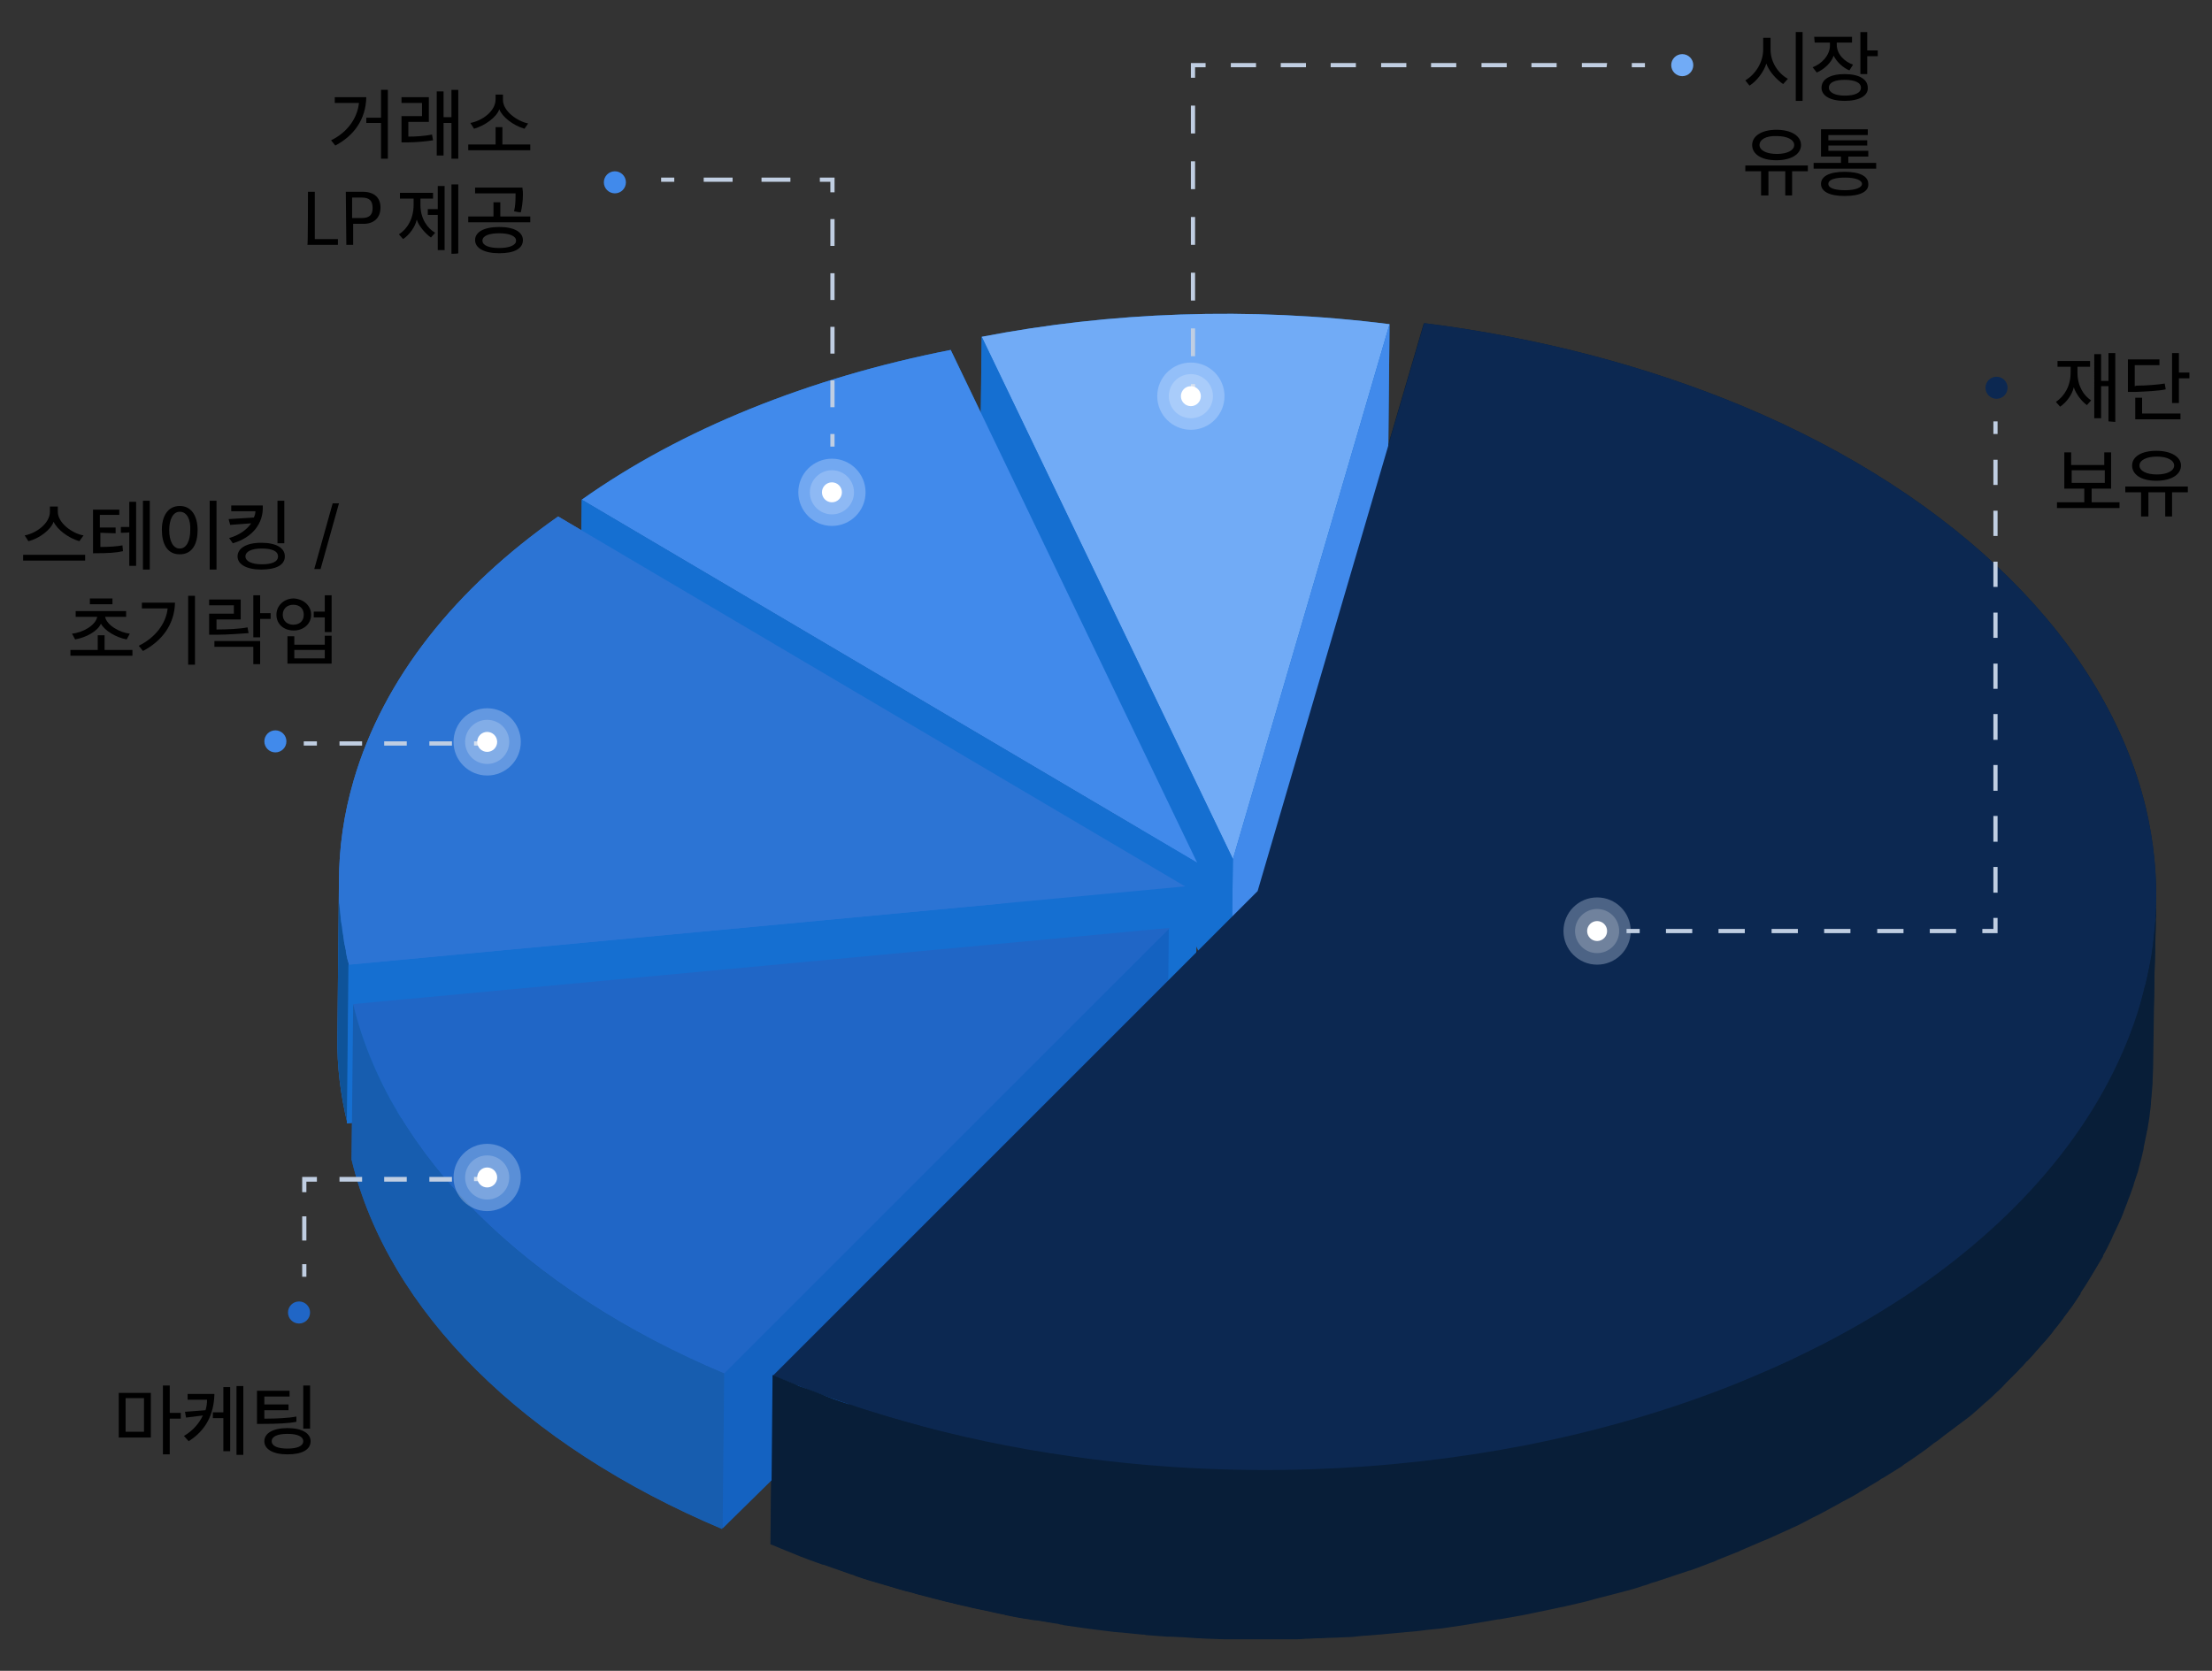 <?xml version="1.0" encoding="utf-8"?>
<!-- Generator: Adobe Illustrator 24.3.0, SVG Export Plug-In . SVG Version: 6.00 Build 0)  -->
<svg version="1.1" id="레이어_1" xmlns="http://www.w3.org/2000/svg" xmlns:xlink="http://www.w3.org/1999/xlink" x="0px"
	 y="0px" viewBox="0 0 420.9 318" style="enable-background:new 0 0 420.9 318;" xml:space="preserve">
<rect x="0" y="0" width="420.9" height="318" fill="#333333" stroke="none"/>
<style type="text/css">
	.st0{fill:#081E38;}
	.st1{fill:#156FD1;}
	.st2{fill:#2C74D4;}
	.st3{fill:#175DAF;}
	.st4{fill:#0E5399;}
	.st5{fill:#71ABF6;}
	.st6{fill:#418AEB;}
	.st7{fill:#1462C1;}
	.st8{fill:#2066C6;}
	.st9{fill:#0C2851;}
	.st10{opacity:0.3;fill:#E3EDFD;enable-background:new    ;}
	.st11{opacity:0.2;fill:#FFFFFF;enable-background:new    ;}
	.st12{fill:#FFFFFF;}
	.st13{fill:#C0CEE2;}
</style>
<g>
	<g>
		<path class="st0" d="M410.3,172.9c0-0.6,0-1.1,0-1.7L410.3,172.9z"/>
		<path class="st0" d="M410.2,173.3c0.3-6.6-0.4-13.2-1.9-19.6c-7.5-31.2-35.6-59.2-76.7-76.4c-18-7.5-38.4-13-60.6-15.8
			l-31.7,108.1l-92.2,92.2c0,0-0.1,0-0.1-0.1l-0.3,32.1c1.4,0.6,2.9,1.2,4.4,1.8c0.4,0.2,0.8,0.3,1.2,0.5c1.3,0.5,2.6,1,3.8,1.4
			c0.2,0.1,0.4,0.1,0.5,0.2c0.1,0,0.1,0,0.1,0c1.7,0.6,3.4,1.2,5.1,1.8c0.4,0.1,0.7,0.2,1.1,0.4c1.7,0.6,3.4,1.1,5.2,1.6
			c0.2,0.1,0.4,0.1,0.6,0.2c1.6,0.5,3.3,1,5,1.4c0.3,0.1,0.6,0.2,1,0.3c1.8,0.5,3.6,0.9,5.4,1.4c0.2,0,0.3,0.1,0.5,0.1
			c0.3,0.1,0.6,0.1,0.8,0.2c1.1,0.3,2.3,0.5,3.4,0.8c0.4,0.1,0.9,0.2,1.4,0.3c1.6,0.3,3.1,0.7,4.7,1c0.1,0,0.2,0,0.3,0.1
			c1.5,0.3,3,0.6,4.5,0.8c0.5,0.1,1,0.2,1.5,0.2c1.2,0.2,2.4,0.4,3.6,0.6c0.3,0,0.6,0.1,0.9,0.1c0.2,0,0.4,0,0.5,0.1
			c1.6,0.2,3.3,0.5,4.9,0.7c1.6,0.2,3.2,0.4,4.8,0.6c0.4,0,0.9,0.1,1.3,0.1c1.3,0.1,2.7,0.3,4,0.4c0.3,0,0.5,0,0.8,0.1
			c1.3,0.1,2.6,0.2,4,0.3c0.2,0,0.4,0,0.6,0c0.8,0,1.5,0.1,2.3,0.1c1,0.1,1.9,0.1,2.9,0.2c0.8,0,1.5,0.1,2.3,0.1
			c0.9,0,1.9,0.1,2.8,0.1c0.8,0,1.6,0,2.3,0c0.9,0,1.9,0,2.8,0c0.8,0,1.6,0,2.3,0c0.5,0,1.1,0,1.6,0c0.4,0,0.8,0,1.1,0
			c0.9,0,1.7,0,2.6,0c0.9,0,1.7,0,2.6-0.1c0.9,0,1.7-0.1,2.6-0.1c0.9,0,1.7-0.1,2.6-0.1c0.9,0,1.7-0.1,2.5-0.1
			c0.9,0,1.7-0.1,2.6-0.2c0.8-0.1,1.7-0.1,2.5-0.2c0.5,0,0.9-0.1,1.4-0.1c0.4,0,0.7-0.1,1-0.1c1.1-0.1,2.2-0.2,3.3-0.3
			c0.7-0.1,1.4-0.1,2.2-0.2c1.1-0.1,2.3-0.3,3.5-0.4c0.6-0.1,1.3-0.1,1.9-0.2c1.4-0.2,2.7-0.4,4.1-0.6c0.4-0.1,0.8-0.1,1.2-0.2
			c1.8-0.3,3.5-0.6,5.3-0.9c0.1,0,0.1,0,0.2,0c1.5-0.3,3-0.5,4.5-0.8c2-0.4,3.9-0.8,5.8-1.2c0.6-0.1,1.2-0.3,1.9-0.4
			c1.3-0.3,2.6-0.6,3.9-0.9c0.7-0.2,1.5-0.4,2.2-0.6c1.2-0.3,2.3-0.6,3.5-0.9c0.8-0.2,1.5-0.4,2.3-0.6c1.1-0.3,2.2-0.6,3.3-1
			c0.4-0.1,0.8-0.2,1.2-0.4c0.5-0.2,1.1-0.3,1.6-0.5c0.4-0.1,0.8-0.3,1.2-0.4c1.5-0.5,3-1,4.5-1.5c0.1,0,0.2-0.1,0.4-0.1
			c1.4-0.5,2.7-1,4-1.5c0.4-0.1,0.8-0.3,1.2-0.5c1.2-0.5,2.4-0.9,3.5-1.4c0.3-0.1,0.6-0.2,0.9-0.4c1.4-0.6,2.8-1.2,4.2-1.8
			c0.3-0.1,0.7-0.3,1-0.4c1.1-0.5,2.2-1,3.3-1.5c0.4-0.2,0.8-0.4,1.1-0.5c1.4-0.6,2.7-1.3,4-2c0.1,0,0.1-0.1,0.2-0.1
			c1.3-0.6,2.5-1.3,3.8-2c0.4-0.2,0.7-0.4,1.1-0.6c1-0.6,2.1-1.1,3.1-1.7c0.3-0.2,0.6-0.3,0.8-0.5c1.2-0.7,2.5-1.5,3.7-2.2
			c0.3-0.2,0.5-0.4,0.8-0.5c1-0.6,1.9-1.2,2.9-1.8c0.3-0.2,0.7-0.4,1-0.6c1.2-0.8,2.4-1.6,3.5-2.4c0.7-0.5,1.4-1,2-1.5
			c0.2-0.2,0.4-0.3,0.7-0.5c0.5-0.3,0.9-0.7,1.4-1c0.3-0.2,0.5-0.4,0.8-0.6c0.4-0.3,0.8-0.6,1.2-0.9c0.3-0.2,0.5-0.4,0.8-0.6
			c0.4-0.3,0.8-0.6,1.2-0.9c0.3-0.2,0.5-0.4,0.8-0.6c0.4-0.3,0.8-0.6,1.2-1c0.2-0.2,0.5-0.4,0.7-0.6c0.4-0.4,0.8-0.7,1.2-1.1
			c0.2-0.2,0.4-0.4,0.6-0.5c0.6-0.5,1.2-1.1,1.7-1.6c0.6-0.5,1.2-1.1,1.7-1.6l0.1-0.1c0.1-0.1,0.2-0.2,0.3-0.3c0.5-0.5,1-1,1.4-1.4
			c0.2-0.2,0.4-0.4,0.6-0.6c0.4-0.5,0.9-0.9,1.3-1.4c0.2-0.2,0.3-0.4,0.5-0.5c0.6-0.6,1.2-1.3,1.7-1.9c0.1-0.1,0.1-0.1,0.2-0.2
			c0.5-0.6,1-1.1,1.5-1.7c0.2-0.2,0.3-0.4,0.5-0.6c0.4-0.5,0.8-0.9,1.1-1.4c0.2-0.2,0.3-0.4,0.5-0.6c0.5-0.6,0.9-1.1,1.3-1.7
			c0.1-0.1,0.1-0.2,0.2-0.3c0.5-0.7,1-1.3,1.5-2c0.1-0.2,0.3-0.4,0.4-0.6c0.4-0.5,0.7-1,1-1.5c0.1-0.1,0.2-0.2,0.2-0.4
			c0-0.1,0.1-0.1,0.1-0.2c0.6-1,1.3-2,1.9-3c0.1-0.1,0.2-0.3,0.3-0.5c0.6-1,1.2-2,1.8-3.1c0.1-0.1,0.2-0.3,0.2-0.5
			c0.6-1,1.1-2.1,1.6-3.1c0.1-0.1,0.1-0.3,0.2-0.5c0.5-1.1,1-2.1,1.5-3.2c0-0.1,0.1-0.1,0.1-0.2c0.1-0.2,0.1-0.3,0.2-0.5
			c0.2-0.4,0.4-0.9,0.5-1.3c0.1-0.3,0.2-0.5,0.3-0.8c0.2-0.4,0.3-0.9,0.5-1.3c0.1-0.3,0.2-0.5,0.3-0.8c0.2-0.5,0.3-0.9,0.5-1.4
			c0.1-0.2,0.1-0.4,0.2-0.7c0.2-0.7,0.5-1.4,0.6-2.1c0.2-0.8,0.4-1.6,0.6-2.4c0.1-0.2,0.1-0.5,0.2-0.8c0.1-0.4,0.2-0.8,0.3-1.3
			c0-0.1,0-0.2,0-0.2c0.2-1,0.4-1.9,0.6-2.9c0-0.1,0-0.3,0.1-0.4c0.1-0.8,0.3-1.7,0.4-2.5c0-0.3,0.1-0.6,0.1-0.9
			c0.1-0.7,0.2-1.4,0.2-2.1c0-0.3,0.1-0.6,0.1-0.9c0.1-0.9,0.1-1.7,0.2-2.6c0-0.1,0-0.2,0-0.3c0,0,0,0,0-0.1c0-0.8,0.1-1.7,0.1-2.5
			l0.8-30.1C410.2,173,410.2,173.2,410.2,173.3z M410.2,174c0,0.1,0,0.2,0,0.3C410.2,174.2,410.2,174.1,410.2,174
			C410.2,174,410.2,174,410.2,174z M410.2,174.5c0,0.5-0.1,1-0.1,1.5C410.1,175.5,410.1,175,410.2,174.5z M152.1,263.8
			c0,0-0.1,0-0.1,0C152,263.8,152,263.8,152.1,263.8z M409.6,180.5c-0.1,0.8-0.2,1.7-0.4,2.5c0,0.1,0,0.3-0.1,0.4
			c0,0.1,0,0.2-0.1,0.3c0.3-1.5,0.5-2.9,0.7-4.4c0,0.1,0,0.2,0,0.2C409.7,179.9,409.6,180.2,409.6,180.5z"/>
	</g>
	<g>
		<path class="st0" d="M409.9,177.2c0.1-1,0.2-2,0.2-2.9l0-3.2c0,0.3,0,0.7,0,1c0.1-6.2-0.5-12.3-1.9-18.3
			c-7.5-31.3-35.6-59.2-76.7-76.4c-17.9-7.5-38.3-13-60.6-15.8l-31.7,108.1l-92.2,92.2c0,0-0.1,0-0.1-0.1l-0.3,32.1
			c1.4,0.6,2.9,1.2,4.4,1.8c0.4,0.2,0.8,0.3,1.2,0.5c1.3,0.5,2.6,1,3.8,1.4c0.2,0.1,0.4,0.1,0.5,0.2c0,0,0.1,0,0.2,0
			c1.7,0.6,3.4,1.2,5.1,1.8c0.4,0.1,0.7,0.2,1.1,0.4c1.7,0.6,3.5,1.1,5.2,1.6c0.2,0.1,0.4,0.1,0.7,0.2c1.6,0.5,3.3,1,5,1.4
			c0.3,0.1,0.6,0.2,1,0.3c1.8,0.5,3.6,0.9,5.4,1.4c0.2,0,0.3,0.1,0.5,0.1c0.3,0.1,0.6,0.1,0.8,0.2c1.1,0.3,2.3,0.5,3.4,0.8
			c0.5,0.1,0.9,0.2,1.4,0.3c1.6,0.3,3.1,0.7,4.7,1c0.1,0,0.2,0,0.3,0.1c1.5,0.3,3,0.6,4.5,0.8c0.5,0.1,1,0.2,1.5,0.2
			c1.2,0.2,2.4,0.4,3.6,0.6c0.3,0,0.6,0.1,0.9,0.2c0.2,0,0.4,0,0.5,0.1c1.6,0.2,3.3,0.5,4.9,0.7c1.6,0.2,3.2,0.4,4.8,0.6
			c0.4,0,0.8,0.1,1.3,0.1c1.3,0.1,2.7,0.3,4,0.4c0.3,0,0.5,0,0.8,0.1c1.3,0.1,2.7,0.2,4,0.3c0.2,0,0.4,0,0.6,0
			c0.8,0,1.5,0.1,2.3,0.1c1,0.1,1.9,0.1,2.9,0.2c0.8,0,1.5,0.1,2.3,0.1c0.9,0,1.9,0.1,2.8,0.1c0.8,0,1.6,0,2.3,0c0.9,0,1.9,0,2.8,0
			c0.8,0,1.5,0,2.3,0c0.5,0,1.1,0,1.6,0c0.4,0,0.8,0,1.2,0c0.9,0,1.7,0,2.6,0s1.7,0,2.6-0.1c0.9,0,1.7-0.1,2.6-0.1s1.7-0.1,2.6-0.1
			c0.9,0,1.7-0.1,2.5-0.1c0.9,0,1.7-0.1,2.6-0.2c0.8-0.1,1.7-0.1,2.5-0.2c0.5,0,0.9-0.1,1.4-0.1c0.3,0,0.7-0.1,1-0.1
			c1.1-0.1,2.2-0.2,3.3-0.3c0.7-0.1,1.4-0.1,2.2-0.2c1.2-0.1,2.3-0.3,3.5-0.4c0.7-0.1,1.3-0.1,1.9-0.2c1.4-0.2,2.7-0.4,4.1-0.6
			c0.4-0.1,0.8-0.1,1.2-0.2c1.8-0.3,3.5-0.6,5.3-0.9c0.1,0,0.1,0,0.2,0c1.5-0.3,3-0.5,4.5-0.8c2-0.4,3.9-0.8,5.8-1.2
			c0.6-0.1,1.2-0.3,1.9-0.4c1.3-0.3,2.6-0.6,3.9-0.9c0.7-0.2,1.5-0.4,2.2-0.6c1.2-0.3,2.3-0.6,3.5-0.9c0.8-0.2,1.5-0.4,2.3-0.6
			c1.1-0.3,2.2-0.6,3.3-1c0.4-0.1,0.8-0.2,1.2-0.4c0.5-0.2,1.1-0.3,1.6-0.5c0.4-0.1,0.8-0.3,1.2-0.4c1.5-0.5,3-1,4.5-1.5
			c0.1,0,0.2-0.1,0.4-0.1c1.4-0.5,2.7-1,4-1.5c0.4-0.1,0.8-0.3,1.2-0.5c1.2-0.5,2.3-0.9,3.5-1.4c0.3-0.1,0.6-0.2,0.9-0.4
			c1.4-0.6,2.8-1.2,4.2-1.8c0.3-0.1,0.7-0.3,1-0.4c1.1-0.5,2.2-1,3.3-1.5c0.4-0.2,0.8-0.3,1.1-0.5c1.4-0.6,2.7-1.3,4-2
			c0.1,0,0.1-0.1,0.2-0.1c1.3-0.6,2.5-1.3,3.8-2c0.4-0.2,0.7-0.4,1.1-0.6c1-0.6,2.1-1.1,3.1-1.7c0.3-0.2,0.6-0.3,0.8-0.5
			c1.2-0.7,2.5-1.5,3.7-2.2c0.3-0.2,0.5-0.4,0.8-0.5c1-0.6,1.9-1.2,2.9-1.8c0.3-0.2,0.7-0.4,1-0.7c1.2-0.8,2.4-1.6,3.5-2.4
			c0.7-0.5,1.4-1,2-1.5c0.2-0.2,0.4-0.3,0.7-0.5c0.5-0.3,0.9-0.7,1.3-1c0.3-0.2,0.5-0.4,0.8-0.6c0.4-0.3,0.8-0.6,1.2-0.9
			c0.3-0.2,0.5-0.4,0.8-0.6c0.4-0.3,0.8-0.6,1.2-0.9c0.3-0.2,0.5-0.4,0.8-0.6c0.4-0.3,0.8-0.6,1.2-1c0.2-0.2,0.5-0.4,0.7-0.6
			c0.4-0.4,0.8-0.7,1.2-1.1c0.2-0.2,0.4-0.3,0.6-0.5c0.6-0.5,1.2-1.1,1.7-1.6c0.6-0.5,1.2-1.1,1.7-1.7l0.1-0.1
			c0.1-0.1,0.2-0.2,0.3-0.3c0.5-0.5,1-1,1.4-1.4c0.2-0.2,0.4-0.4,0.6-0.6c0.4-0.5,0.9-0.9,1.3-1.4c0.2-0.2,0.3-0.4,0.5-0.5
			c0.6-0.6,1.2-1.3,1.7-1.9c0.1-0.1,0.1-0.1,0.2-0.2c0.5-0.6,1-1.2,1.5-1.7c0.2-0.2,0.3-0.4,0.5-0.6c0.4-0.5,0.8-0.9,1.1-1.4
			c0.2-0.2,0.3-0.4,0.5-0.6c0.5-0.6,0.9-1.2,1.3-1.7c0.1-0.1,0.1-0.2,0.2-0.3c0.5-0.7,1-1.3,1.5-2c0.1-0.2,0.3-0.4,0.4-0.6
			c0.3-0.5,0.7-1,1-1.5c0.1-0.1,0.2-0.2,0.2-0.4c0-0.1,0.1-0.1,0.1-0.2c0.7-1,1.3-2,1.9-3c0.1-0.2,0.2-0.3,0.3-0.5
			c0.6-1,1.2-2,1.8-3c0.1-0.2,0.2-0.3,0.2-0.5c0.6-1,1.1-2.1,1.6-3.1c0.1-0.2,0.1-0.3,0.2-0.5c0.5-1,1-2.1,1.5-3.2
			c0-0.1,0.1-0.1,0.1-0.2c0.1-0.2,0.1-0.3,0.2-0.5c0.2-0.4,0.3-0.9,0.5-1.3c0.1-0.3,0.2-0.5,0.3-0.8c0.2-0.4,0.3-0.9,0.5-1.3
			c0.1-0.3,0.2-0.5,0.3-0.8c0.2-0.5,0.3-0.9,0.5-1.4c0.1-0.2,0.1-0.5,0.2-0.7c0.2-0.7,0.5-1.4,0.7-2.1c0.2-0.8,0.4-1.6,0.6-2.3
			c0.1-0.2,0.1-0.5,0.2-0.8c0.1-0.4,0.2-0.8,0.3-1.3c0-0.1,0-0.2,0-0.2c0.2-1,0.4-1.9,0.6-2.9c0-0.1,0-0.3,0.1-0.4
			c0.1-0.8,0.3-1.7,0.4-2.5c0-0.3,0.1-0.6,0.1-0.9c0.1-0.7,0.2-1.4,0.2-2.1c0-0.3,0.1-0.6,0.1-0.9c0.1-0.9,0.1-1.7,0.2-2.6
			c0-0.1,0-0.2,0-0.3c0,0,0,0,0-0.1c0-0.8,0.1-1.7,0.1-2.5l0.4-28.1c0,0.5-0.1,1.1-0.2,1.6C410,176.8,410,177,409.9,177.2z
			 M330.6,263.3c-1.2,0.5-2.3,0.9-3.5,1.4c-0.4,0.2-0.8,0.3-1.2,0.5c-1.3,0.5-2.7,1-4,1.5c-0.1,0-0.2,0.1-0.4,0.1
			c-1.5,0.5-3,1-4.5,1.5c-0.4,0.1-0.8,0.3-1.2,0.4c-0.9,0.3-1.9,0.6-2.8,0.9c-1.1,0.3-2.2,0.7-3.3,1c-0.8,0.2-1.5,0.4-2.3,0.6
			c-1.1,0.3-2.3,0.6-3.5,0.9c-0.7,0.2-1.5,0.4-2.2,0.6c-1.3,0.3-2.6,0.6-3.9,0.9c-0.6,0.1-1.2,0.3-1.9,0.4c-1.9,0.4-3.9,0.8-5.8,1.2
			c-1.5,0.3-3.1,0.6-4.7,0.9c-1.8,0.3-3.5,0.6-5.3,0.9c-0.4,0.1-0.8,0.1-1.2,0.2c-1.4,0.2-2.7,0.4-4.1,0.6c-0.6,0.1-1.3,0.2-1.9,0.2
			c-1.1,0.1-2.3,0.3-3.5,0.4c-0.7,0.1-1.4,0.2-2.2,0.2c-1.1,0.1-2.2,0.2-3.3,0.3c-0.8,0.1-1.6,0.1-2.4,0.2c-0.8,0.1-1.7,0.1-2.5,0.2
			c-0.9,0.1-1.7,0.1-2.6,0.2c-0.8,0-1.7,0.1-2.5,0.1c-0.9,0-1.7,0.1-2.6,0.1c-0.8,0-1.7,0.1-2.6,0.1c-0.9,0-1.7,0-2.6,0.1
			c-0.9,0-1.7,0-2.6,0c-0.9,0-1.8,0-2.7,0c-0.8,0-1.6,0-2.3,0c-0.9,0-1.9,0-2.8,0c-0.8,0-1.5,0-2.3,0c-0.9,0-1.9-0.1-2.8-0.1
			c-0.8,0-1.5-0.1-2.3-0.1c-1,0-1.9-0.1-2.9-0.2c-0.8,0-1.5-0.1-2.3-0.1c-1.5-0.1-3-0.2-4.6-0.4c-0.3,0-0.5,0-0.8-0.1
			c-1.3-0.1-2.7-0.2-4-0.4c-0.4,0-0.8-0.1-1.3-0.1c-1.6-0.2-3.2-0.3-4.8-0.6c-1.7-0.2-3.3-0.4-4.9-0.7c-0.5-0.1-1-0.1-1.5-0.2
			c-1.2-0.2-2.4-0.4-3.6-0.6c-0.5-0.1-1-0.2-1.5-0.2c-1.5-0.3-3-0.5-4.5-0.8c-0.1,0-0.2,0-0.3-0.1c-1.6-0.3-3.2-0.6-4.7-1
			c-0.5-0.1-0.9-0.2-1.4-0.3c-1.2-0.2-2.3-0.5-3.4-0.8c-0.4-0.1-0.9-0.2-1.3-0.3c-1.8-0.4-3.6-0.9-5.4-1.4c-0.3-0.1-0.6-0.2-1-0.3
			c-1.7-0.5-3.3-0.9-5-1.4c-0.2-0.1-0.4-0.1-0.6-0.2c-1.8-0.5-3.5-1.1-5.2-1.6c-0.4-0.1-0.7-0.2-1.1-0.4c-1.7-0.6-3.4-1.1-5.1-1.8
			c-0.1,0-0.2-0.1-0.3-0.1c15.4,5.6,32.5,9.7,50.9,12.1c28.4,3.6,56.6,2.5,82.4-2.6c14.5-2.8,28.2-6.9,40.9-12
			C330.9,263.1,330.7,263.2,330.6,263.3z M331.5,262.9c-0.1,0-0.2,0.1-0.4,0.1c0.9-0.4,1.8-0.8,2.7-1.1
			C333.1,262.2,332.3,262.6,331.5,262.9z M341.1,258.7c-0.4,0.2-0.8,0.3-1.1,0.5c-1.1,0.5-2.2,1-3.3,1.5c-0.2,0.1-0.4,0.1-0.6,0.2
			c2.5-1.1,5-2.3,7.4-3.5C342.7,257.9,341.9,258.3,341.1,258.7z M361.5,247.4c-1,0.6-1.9,1.2-2.9,1.8c-0.3,0.2-0.5,0.4-0.8,0.5
			c-1.2,0.7-2.4,1.5-3.7,2.2c-0.3,0.2-0.6,0.3-0.8,0.5c-1,0.6-2,1.2-3.1,1.7c-0.4,0.2-0.7,0.4-1.1,0.6c-1.1,0.6-2.2,1.2-3.4,1.7
			c5.7-2.9,11.2-6,16.3-9.4C361.8,247.1,361.6,247.3,361.5,247.4z M362.5,246.7c-0.1,0.1-0.3,0.2-0.4,0.3c1.3-0.9,2.6-1.8,3.9-2.7
			C364.9,245.1,363.7,245.9,362.5,246.7z M384.4,228.8c-0.2,0.2-0.4,0.4-0.6,0.6c-0.5,0.5-1,1-1.4,1.4c-0.1,0.1-0.3,0.3-0.4,0.4
			c-0.6,0.5-1.2,1.1-1.7,1.7c-0.6,0.5-1.2,1.1-1.7,1.6c-0.2,0.2-0.4,0.4-0.6,0.5c-0.4,0.4-0.8,0.7-1.2,1.1c-0.2,0.2-0.5,0.4-0.7,0.6
			c-0.4,0.3-0.8,0.6-1.2,1c-0.3,0.2-0.5,0.4-0.8,0.6c-0.4,0.3-0.8,0.6-1.2,0.9c-0.3,0.2-0.5,0.4-0.8,0.6c-0.4,0.3-0.8,0.6-1.2,0.9
			c-0.2,0.2-0.5,0.4-0.8,0.6c5.5-4.2,10.6-8.7,15.2-13.4C385,228.1,384.7,228.5,384.4,228.8z M386.2,226.9c-0.2,0.2-0.3,0.4-0.5,0.5
			c0.4-0.4,0.8-0.9,1.2-1.3C386.7,226.4,386.5,226.6,386.2,226.9z M396.6,213.8c-0.1,0.2-0.2,0.4-0.4,0.6c-0.3,0.5-0.7,1-1,1.5
			c-0.1,0.2-0.3,0.4-0.4,0.6c-0.5,0.7-1,1.3-1.5,2c-0.1,0.1-0.1,0.2-0.2,0.3c-0.4,0.6-0.9,1.2-1.3,1.7c-0.2,0.2-0.3,0.4-0.5,0.6
			c-0.4,0.5-0.8,0.9-1.2,1.4c-0.2,0.2-0.3,0.4-0.5,0.6c-0.5,0.6-1,1.2-1.5,1.7c-0.1,0.1-0.1,0.1-0.2,0.2c3.4-3.8,6.4-7.7,9.1-11.8
			C396.9,213.4,396.7,213.6,396.6,213.8z M400.8,206.8c-0.1,0.1-0.2,0.3-0.3,0.5c-0.4,0.7-0.8,1.4-1.2,2.1c0.6-1.1,1.2-2.1,1.8-3.2
			C401,206.4,400.9,206.6,400.8,206.8z M404.3,199.4c-0.1,0.2-0.2,0.5-0.3,0.7c-0.2,0.5-0.5,1-0.7,1.5c0.4-0.9,0.8-1.8,1.2-2.8
			C404.4,199,404.4,199.2,404.3,199.4z M406.4,193.9c-0.1,0.3-0.2,0.6-0.3,0.9C406.2,194.5,406.3,194.2,406.4,193.9
			C406.4,193.9,406.4,193.9,406.4,193.9z M409.2,183.1c0,0.1,0,0.2-0.1,0.3c0-0.2,0.1-0.3,0.1-0.5C409.2,183,409.2,183,409.2,183.1z
			 M409.8,179.5c0,0,0,0.1,0,0.1c0-0.1,0-0.2,0-0.3C409.8,179.4,409.8,179.5,409.8,179.5z"/>
		<path class="st0" d="M410.2,173.2c0-0.4,0-0.8,0-1.2C410.2,172.4,410.2,172.8,410.2,173.2z"/>
		<path class="st0" d="M410.2,175c0-0.3,0-0.7,0-1c0-0.1,0-0.2,0-0.3c0-0.2,0-0.3,0-0.5c0,0.4,0,0.7-0.1,1.1L410.2,175z"/>
	</g>
	<g>
		<path class="st1" d="M180.9,66.6c-27,5.3-51.3,15.1-70.2,28.5l117.1,69.1L180.9,66.6z"/>
		<polygon class="st1" points="110.3,124.8 227.5,193.9 227.8,164.2 110.7,95.1 		"/>
	</g>
	<path class="st2" d="M225.5,168.7L225.5,168.7L225.5,168.7L106.2,98.3C86.8,111.9,73,129,67.3,148.5c-1.9,6.5-2.8,12.9-2.8,19.3
		c0,0.3,0,0.7,0,1c0,0.4,0,0.8,0,1.1c0-0.4,0-0.8,0-1.1s0-0.7,0-1c0-0.2,0-0.5,0-0.7l-0.3,30.3c-0.1,5.5,0.6,11,1.9,16.4l0.3-30.3
		l0,0l0,0L66,213.8L225.2,199L225.5,168.7L225.5,168.7L225.5,168.7z"/>
	<path class="st3" d="M222.6,176.5L67.2,191.1l-0.3,29.6c6.9,28.8,32.8,54.4,70.5,70.3l0.3-29.6c-31.9-13.4-55.3-33.7-66-57.1
		c10.7,23.3,34.1,43.7,66,57.1l0,0l-0.3,29.5l84.6-83.2l0.3-30.9L222.6,176.5z"/>
	<path class="st2" d="M65,176.4c-0.1-0.4-0.1-0.8-0.2-1.2C64.9,175.6,65,176,65,176.4z"/>
	<path class="st2" d="M65.3,178.6c-0.1-0.4-0.1-0.8-0.2-1.3C65.2,177.7,65.3,178.1,65.3,178.6z"/>
	<path class="st2" d="M64.8,174.3c0-0.4-0.1-0.8-0.1-1.2C64.7,173.5,64.7,173.9,64.8,174.3z"/>
	<path class="st2" d="M66.3,183.6c-0.2-0.7-0.3-1.4-0.5-2.1C66,182.2,66.2,182.9,66.3,183.6z"/>
	<path class="st2" d="M65.7,180.8c-0.1-0.5-0.2-0.9-0.3-1.4C65.6,179.9,65.7,180.3,65.7,180.8z"/>
	<path class="st2" d="M64.6,172.1c0-0.4-0.1-0.8-0.1-1.2C64.6,171.3,64.6,171.7,64.6,172.1z"/>
	<path class="st2" d="M64.5,170c0-0.4,0-0.8,0-1.2C64.5,169.2,64.5,169.6,64.5,170z"/>
	<path class="st4" d="M65.9,181.5c-0.1-0.2-0.1-0.5-0.1-0.7c-0.1-0.5-0.2-0.9-0.3-1.4c-0.1-0.3-0.1-0.6-0.1-0.8
		c-0.1-0.4-0.1-0.8-0.2-1.3c0-0.3-0.1-0.6-0.1-0.9c-0.1-0.4-0.1-0.8-0.2-1.2c0-0.3-0.1-0.6-0.1-0.9c0-0.4-0.1-0.8-0.1-1.2
		c0-0.3,0-0.6-0.1-0.9c0-0.4-0.1-0.8-0.1-1.2c0-0.3,0-0.6,0-1s0-0.8,0-1.2c0-0.3,0-0.6,0-1c0-0.2,0-0.5,0-0.7l-0.3,30.3
		c-0.1,5.6,0.6,11,1.9,16.4l0.3-30.3C66.2,182.9,66,182.2,65.9,181.5z"/>
	<path class="st2" d="M64.5,170.9c0-0.3,0-0.6,0-1C64.5,170.3,64.5,170.6,64.5,170.9z"/>
	<path class="st2" d="M65.9,181.5c-0.1-0.2-0.1-0.5-0.1-0.7C65.8,181,65.8,181.2,65.9,181.5z"/>
	<path class="st2" d="M65.5,179.4c-0.1-0.3-0.1-0.6-0.1-0.8C65.4,178.8,65.4,179.1,65.5,179.4z"/>
	<path class="st2" d="M65.1,177.3c0-0.3-0.1-0.6-0.1-0.9C65.1,176.7,65.1,177,65.1,177.3z"/>
	<path class="st2" d="M64.9,175.2c0-0.3-0.1-0.6-0.1-0.9C64.8,174.6,64.8,174.9,64.9,175.2z"/>
	<path class="st2" d="M64.7,173.1c0-0.3,0-0.6-0.1-0.9C64.6,172.4,64.7,172.8,64.7,173.1z"/>
	<path class="st2" d="M64.5,168.8c0-0.3,0-0.6,0-1C64.5,168.2,64.5,168.5,64.5,168.8z"/>
	<path class="st1" d="M186.8,64.1l-0.3,30.3l47.8,99.4L264.1,92l0.3-30.3C237.6,58.3,211.1,59.4,186.8,64.1z"/>
	<path class="st5" d="M264.4,61.7c-26.8-3.4-53.3-2.3-77.6,2.4l47.8,99.4L264.4,61.7z"/>
	<polygon class="st6" points="234.6,163.5 234.2,193.8 264.1,92 264.4,61.7 	"/>
	<polygon class="st1" points="186.8,64.1 186.4,94.4 234.2,193.8 234.6,163.5 	"/>
	<path class="st6" d="M180.9,66.6c-27,5.3-51.3,15.1-70.2,28.5l117.1,69.1L180.9,66.6z"/>
	<polygon class="st1" points="110.7,95.1 110.3,124.8 227.5,193.9 227.8,164.2 	"/>
	<polygon class="st1" points="66.3,183.6 66,213.8 225.2,199 225.5,168.7 	"/>
	<path class="st2" d="M64.5,170c0,0.3,0,0.6,0,1s0,0.8,0.1,1.2c0,0.3,0,0.6,0.1,0.9c0,0.4,0.1,0.8,0.1,1.2c0,0.3,0.1,0.6,0.1,0.9
		c0,0.4,0.1,0.8,0.2,1.2c0,0.3,0.1,0.6,0.1,0.9c0.1,0.4,0.1,0.8,0.2,1.3c0.1,0.3,0.1,0.6,0.1,0.8c0.1,0.5,0.2,0.9,0.3,1.4
		c0.1,0.2,0.1,0.5,0.1,0.7c0.1,0.7,0.3,1.4,0.5,2.1l159.1-14.9L106.2,98.3C86.8,111.9,73,129,67.3,148.5c-1.9,6.5-2.8,12.9-2.8,19.3
		c0,0.3,0,0.6,0,1S64.5,169.6,64.5,170z"/>
	<polygon class="st7" points="137.8,261.2 137.5,290.9 222.1,207.6 222.4,176.7 	"/>
	<path class="st8" d="M137.8,261.4l84.8-84.8L67.2,191.1C74.1,219.8,100,245.5,137.8,261.4z"/>
	<path class="st3" d="M67.2,191.1l-0.3,29.6c6.9,28.8,32.8,54.4,70.5,70.3l0.3-29.6C100,245.5,74.1,219.8,67.2,191.1z"/>
	<path class="st9" d="M271,61.5c22.2,2.8,42.6,8.3,60.6,15.8c41.1,17.2,69.2,45.2,76.7,76.4c2.9,12.1,2.7,24.6-1,37.2
		c-6.1,20.7-20.8,38.9-41.3,53.4c-20.5,14.4-46.7,25.1-75.9,30.8c-25.8,5-54,6.2-82.4,2.6c-22.2-2.8-42.6-8.3-60.6-15.9l92.2-92.2
		L271,61.5z"/>
	<path class="st0" d="M410.3,171.2c0,0.8,0,1.7-0.1,2.5c0,0.1,0,0.2,0,0.3c0,0.9-0.1,1.7-0.2,2.6c0,0.3-0.1,0.6-0.1,0.9
		c-0.1,0.7-0.1,1.4-0.2,2.1c0,0.3-0.1,0.6-0.1,0.9c-0.1,0.8-0.2,1.7-0.4,2.5c0,0.1,0,0.3-0.1,0.4c-0.2,1-0.4,1.9-0.6,2.9
		c-0.1,0.5-0.2,1-0.4,1.5c-0.1,0.2-0.1,0.5-0.2,0.8c-0.2,0.8-0.4,1.6-0.6,2.4c-0.2,0.7-0.4,1.4-0.6,2.1c-0.1,0.2-0.1,0.4-0.2,0.7
		c-0.2,0.5-0.3,0.9-0.5,1.4c-0.1,0.3-0.2,0.5-0.3,0.8c-0.2,0.4-0.3,0.9-0.5,1.3c-0.1,0.3-0.2,0.5-0.3,0.8c-0.2,0.4-0.4,0.9-0.5,1.3
		c-0.1,0.2-0.2,0.5-0.3,0.7c-0.5,1.1-0.9,2.1-1.5,3.2c-0.1,0.1-0.1,0.3-0.2,0.5c-0.5,1.1-1,2.1-1.6,3.1c-0.1,0.1-0.2,0.3-0.2,0.5
		c-0.6,1-1.1,2-1.8,3.1c-0.1,0.1-0.2,0.3-0.3,0.5c-0.6,1-1.2,2-1.9,3c-0.1,0.2-0.2,0.4-0.4,0.6c-0.3,0.5-0.7,1-1,1.5
		c-0.1,0.2-0.3,0.4-0.4,0.6c-0.5,0.7-1,1.3-1.5,2c-0.1,0.1-0.1,0.2-0.2,0.3c-0.4,0.6-0.9,1.2-1.3,1.7c-0.2,0.2-0.3,0.4-0.5,0.6
		c-0.4,0.5-0.8,0.9-1.1,1.4c-0.2,0.2-0.3,0.4-0.5,0.6c-0.5,0.6-1,1.1-1.5,1.7c-0.1,0.1-0.1,0.1-0.2,0.2c-0.6,0.6-1.1,1.3-1.7,1.9
		c-0.2,0.2-0.3,0.4-0.5,0.5c-0.4,0.5-0.9,0.9-1.3,1.4c-0.2,0.2-0.4,0.4-0.6,0.6c-0.5,0.5-1,1-1.4,1.4c-0.1,0.1-0.3,0.3-0.4,0.4
		c-0.6,0.6-1.1,1.1-1.7,1.6l0,0c-0.6,0.5-1.2,1.1-1.7,1.6c-0.2,0.2-0.4,0.4-0.6,0.5c-0.4,0.4-0.8,0.7-1.2,1.1
		c-0.2,0.2-0.5,0.4-0.7,0.6c-0.4,0.3-0.8,0.6-1.2,1c-0.3,0.2-0.5,0.4-0.8,0.6c-0.4,0.3-0.8,0.6-1.2,0.9c-0.3,0.2-0.5,0.4-0.8,0.6
		c-0.4,0.3-0.8,0.6-1.2,0.9c-0.2,0.2-0.5,0.4-0.8,0.6c-0.5,0.3-0.9,0.7-1.4,1c-0.2,0.2-0.4,0.3-0.7,0.5c-0.7,0.5-1.4,1-2,1.5
		c-1.1,0.8-2.3,1.6-3.5,2.4c-0.3,0.2-0.7,0.4-1,0.6c-1,0.6-1.9,1.2-2.9,1.8c-0.3,0.2-0.5,0.4-0.8,0.5c-1.2,0.7-2.4,1.5-3.7,2.2
		c-0.3,0.2-0.6,0.3-0.8,0.5c-1,0.6-2,1.1-3.1,1.7c-0.4,0.2-0.7,0.4-1.1,0.6c-1.2,0.7-2.5,1.3-3.8,1.9c-0.1,0-0.1,0.1-0.2,0.1
		c-1.3,0.7-2.7,1.3-4,2c-0.4,0.2-0.8,0.4-1.1,0.5c-1.1,0.5-2.2,1-3.3,1.5c-0.3,0.1-0.7,0.3-1,0.4c-1.4,0.6-2.8,1.2-4.2,1.8
		c-0.3,0.1-0.6,0.2-0.9,0.4c-1.2,0.5-2.3,0.9-3.5,1.4c-0.4,0.2-0.8,0.3-1.2,0.5c-1.3,0.5-2.7,1-4,1.5c-0.1,0-0.2,0.1-0.4,0.1
		c-1.5,0.5-3,1-4.5,1.5c-0.4,0.1-0.8,0.3-1.2,0.4c-0.9,0.3-1.9,0.6-2.8,0.9c-1.1,0.3-2.2,0.7-3.3,1c-0.8,0.2-1.5,0.4-2.3,0.6
		c-1.1,0.3-2.3,0.6-3.5,0.9c-0.7,0.2-1.5,0.4-2.2,0.6c-1.3,0.3-2.6,0.6-3.9,0.9c-0.6,0.1-1.2,0.3-1.9,0.4c-1.9,0.4-3.9,0.8-5.8,1.2
		c-1.5,0.3-3.1,0.6-4.7,0.9c-1.8,0.3-3.5,0.6-5.3,0.9c-0.4,0.1-0.8,0.1-1.2,0.2c-1.4,0.2-2.7,0.4-4.1,0.6c-0.6,0.1-1.3,0.2-1.9,0.2
		c-1.1,0.1-2.3,0.3-3.5,0.4c-0.7,0.1-1.4,0.1-2.2,0.2c-1.1,0.1-2.2,0.2-3.3,0.3c-0.8,0.1-1.6,0.1-2.4,0.2s-1.7,0.1-2.5,0.2
		c-0.9,0.1-1.7,0.1-2.6,0.2c-0.9,0-1.7,0.1-2.6,0.1c-0.9,0-1.7,0.1-2.6,0.1c-0.9,0-1.7,0.1-2.6,0.1c-0.9,0-1.7,0-2.6,0.1
		c-0.9,0-1.7,0-2.6,0c-0.9,0-1.8,0-2.7,0c-0.8,0-1.6,0-2.3,0c-0.9,0-1.9,0-2.8,0c-0.8,0-1.5,0-2.3,0c-0.9,0-1.9-0.1-2.8-0.1
		c-0.8,0-1.5-0.1-2.3-0.1c-1,0-1.9-0.1-2.9-0.2c-0.8,0-1.5-0.1-2.3-0.1c-1.5-0.1-3.1-0.2-4.6-0.4c-0.3,0-0.5,0-0.8-0.1
		c-1.3-0.1-2.7-0.2-4-0.4c-0.4,0-0.9-0.1-1.3-0.1c-1.6-0.2-3.2-0.4-4.8-0.6s-3.3-0.4-4.9-0.7c-0.5-0.1-1-0.1-1.5-0.2
		c-1.2-0.2-2.4-0.4-3.6-0.6c-0.5-0.1-1-0.2-1.5-0.2c-1.5-0.3-3-0.5-4.5-0.8c-0.1,0-0.2,0-0.3-0.1c-1.6-0.3-3.2-0.6-4.7-1
		c-0.5-0.1-0.9-0.2-1.4-0.3c-1.1-0.2-2.3-0.5-3.4-0.8c-0.4-0.1-0.9-0.2-1.3-0.3c-1.8-0.4-3.6-0.9-5.4-1.4c-0.3-0.1-0.6-0.2-1-0.3
		c-1.7-0.5-3.3-0.9-5-1.4c-0.2-0.1-0.4-0.1-0.6-0.2c-1.8-0.5-3.5-1.1-5.2-1.6c-0.4-0.1-0.7-0.2-1.1-0.4c-1.7-0.6-3.4-1.1-5.1-1.8
		c-0.2-0.1-0.5-0.2-0.7-0.3c-1.3-0.5-2.6-1-3.8-1.4c-0.4-0.1-0.8-0.3-1.2-0.5c-1.5-0.6-2.9-1.2-4.4-1.8l-0.3,32.1
		c1.4,0.6,2.9,1.2,4.4,1.8c0.4,0.2,0.8,0.3,1.2,0.5c1.3,0.5,2.6,1,3.8,1.4c0.2,0.1,0.4,0.1,0.5,0.2c0.1,0,0.1,0,0.1,0
		c1.7,0.6,3.4,1.2,5.1,1.8c0.4,0.1,0.7,0.2,1.1,0.4c1.7,0.6,3.4,1.1,5.2,1.6c0.2,0.1,0.4,0.1,0.6,0.2c1.6,0.5,3.3,1,5,1.4
		c0.3,0.1,0.6,0.2,1,0.3c1.8,0.5,3.6,0.9,5.4,1.4c0.2,0,0.3,0.1,0.5,0.1c0.3,0.1,0.6,0.1,0.8,0.2c1.1,0.3,2.3,0.5,3.4,0.8
		c0.4,0.1,0.9,0.2,1.4,0.3c1.6,0.3,3.1,0.7,4.7,1c0.1,0,0.2,0,0.3,0.1c1.5,0.3,3,0.6,4.5,0.8c0.5,0.1,1,0.2,1.5,0.2
		c1.2,0.2,2.4,0.4,3.6,0.6c0.3,0,0.6,0.1,0.9,0.1c0.2,0,0.4,0,0.5,0.1c1.6,0.2,3.3,0.5,4.9,0.7c1.6,0.2,3.2,0.4,4.8,0.6
		c0.4,0,0.9,0.1,1.3,0.1c1.3,0.1,2.7,0.3,4,0.4c0.3,0,0.5,0,0.8,0.1c1.3,0.1,2.6,0.2,4,0.3c0.2,0,0.4,0,0.6,0c0.8,0,1.5,0.1,2.3,0.1
		c1,0.1,1.9,0.1,2.9,0.2c0.8,0,1.5,0.1,2.3,0.1c0.9,0,1.9,0.1,2.8,0.1c0.8,0,1.6,0,2.3,0c0.9,0,1.9,0,2.8,0c0.8,0,1.6,0,2.3,0
		c0.5,0,1.1,0,1.6,0c0.4,0,0.8,0,1.1,0c0.9,0,1.7,0,2.6,0c0.9,0,1.7,0,2.6-0.1c0.9,0,1.7-0.1,2.6-0.1c0.9,0,1.7-0.1,2.6-0.1
		c0.9,0,1.7-0.1,2.5-0.1c0.9,0,1.7-0.1,2.6-0.2c0.8-0.1,1.7-0.1,2.5-0.2c0.5,0,0.9-0.1,1.4-0.1c0.4,0,0.7-0.1,1-0.1
		c1.1-0.1,2.2-0.2,3.3-0.3c0.7-0.1,1.4-0.1,2.2-0.2c1.1-0.1,2.3-0.3,3.5-0.4c0.6-0.1,1.3-0.1,1.9-0.2c1.4-0.2,2.7-0.4,4.1-0.6
		c0.4-0.1,0.8-0.1,1.2-0.2c1.8-0.3,3.5-0.6,5.3-0.9c0.1,0,0.1,0,0.2,0c1.5-0.3,3-0.5,4.5-0.8c2-0.4,3.9-0.8,5.8-1.2
		c0.6-0.1,1.2-0.3,1.9-0.4c1.3-0.3,2.6-0.6,3.9-0.9c0.7-0.2,1.5-0.4,2.2-0.6c1.2-0.3,2.3-0.6,3.5-0.9c0.8-0.2,1.5-0.4,2.3-0.6
		c1.1-0.3,2.2-0.6,3.3-1c0.4-0.1,0.8-0.2,1.2-0.4c0.5-0.2,1.1-0.3,1.6-0.5c0.4-0.1,0.8-0.3,1.2-0.4c1.5-0.5,3-1,4.5-1.5
		c0.1,0,0.2-0.1,0.4-0.1c1.4-0.5,2.7-1,4-1.5c0.4-0.1,0.8-0.3,1.2-0.5c1.2-0.5,2.4-0.9,3.5-1.4c0.3-0.1,0.6-0.2,0.9-0.4
		c1.4-0.6,2.8-1.2,4.2-1.8c0.3-0.1,0.7-0.3,1-0.4c1.1-0.5,2.2-1,3.3-1.5c0.4-0.2,0.8-0.4,1.1-0.5c1.4-0.6,2.7-1.3,4-2
		c0.1,0,0.1-0.1,0.2-0.1c1.3-0.6,2.5-1.3,3.8-2c0.4-0.2,0.7-0.4,1.1-0.6c1-0.6,2.1-1.1,3.1-1.7c0.3-0.2,0.6-0.3,0.8-0.5
		c1.2-0.7,2.5-1.5,3.7-2.2c0.3-0.2,0.5-0.4,0.8-0.5c1-0.6,1.9-1.2,2.9-1.8c0.3-0.2,0.7-0.4,1-0.6c1.2-0.8,2.4-1.6,3.5-2.4
		c0.7-0.5,1.4-1,2-1.5c0.2-0.2,0.4-0.3,0.7-0.5c0.5-0.3,0.9-0.7,1.4-1c0.3-0.2,0.5-0.4,0.8-0.6c0.4-0.3,0.8-0.6,1.2-0.9
		c0.3-0.2,0.5-0.4,0.8-0.6c0.4-0.3,0.8-0.6,1.2-0.9c0.3-0.2,0.5-0.4,0.8-0.6c0.4-0.3,0.8-0.6,1.2-1c0.2-0.2,0.5-0.4,0.7-0.6
		c0.4-0.4,0.8-0.7,1.2-1.1c0.2-0.2,0.4-0.4,0.6-0.5c0.6-0.5,1.2-1.1,1.7-1.6l0,0c0.6-0.5,1.2-1.1,1.7-1.6l0.1-0.1
		c0.1-0.1,0.2-0.2,0.3-0.3c0.5-0.5,1-1,1.4-1.4c0.2-0.2,0.4-0.4,0.6-0.6c0.4-0.5,0.9-0.9,1.3-1.4c0.2-0.2,0.3-0.4,0.5-0.5
		c0.6-0.6,1.2-1.3,1.7-1.9c0.1-0.1,0.1-0.1,0.2-0.2c0.5-0.6,1-1.1,1.5-1.7c0.2-0.2,0.3-0.4,0.5-0.6c0.4-0.5,0.8-0.9,1.1-1.4
		c0.2-0.2,0.3-0.4,0.5-0.6c0.5-0.6,0.9-1.1,1.3-1.7c0.1-0.1,0.1-0.2,0.2-0.3c0.5-0.7,1-1.3,1.5-2c0.1-0.2,0.3-0.4,0.4-0.6
		c0.4-0.5,0.7-1,1-1.5c0.1-0.1,0.2-0.2,0.2-0.4c0-0.1,0.1-0.1,0.1-0.2c0.6-1,1.3-2,1.9-3c0.1-0.1,0.2-0.3,0.3-0.5
		c0.6-1,1.2-2,1.8-3.1c0.1-0.1,0.2-0.3,0.2-0.5c0.6-1,1.1-2.1,1.6-3.1c0.1-0.1,0.1-0.3,0.2-0.5c0.5-1.1,1-2.1,1.5-3.2
		c0-0.1,0.1-0.1,0.1-0.2c0.1-0.2,0.1-0.3,0.2-0.5c0.2-0.4,0.4-0.9,0.5-1.3c0.1-0.3,0.2-0.5,0.3-0.8c0.2-0.4,0.3-0.9,0.5-1.3
		c0.1-0.3,0.2-0.5,0.3-0.8c0.2-0.5,0.3-0.9,0.5-1.4c0.1-0.2,0.1-0.4,0.2-0.7c0.2-0.7,0.5-1.4,0.6-2.1c0.2-0.8,0.4-1.6,0.6-2.4
		c0.1-0.2,0.1-0.5,0.2-0.8c0.1-0.4,0.2-0.8,0.3-1.3c0-0.1,0-0.2,0-0.2c0.2-1,0.4-1.9,0.6-2.9c0-0.1,0-0.3,0.1-0.4
		c0.1-0.8,0.3-1.7,0.4-2.5c0-0.3,0.1-0.6,0.1-0.9c0.1-0.7,0.2-1.4,0.2-2.1c0-0.3,0.1-0.6,0.1-0.9c0.1-0.9,0.1-1.7,0.2-2.6
		c0-0.1,0-0.2,0-0.3c0,0,0,0,0-0.1c0-0.8,0.1-1.7,0.1-2.5L410.3,171.2z"/>
	<g>
		<circle class="st10" cx="303.9" cy="177.2" r="6.4"/>
		<circle class="st11" cx="303.9" cy="177.2" r="4.2"/>
		<circle class="st12" cx="303.9" cy="177.2" r="1.9"/>
	</g>
	<g>
		<rect x="309.5" y="176.8" class="st13" width="2.5" height="0.8"/>
		<path class="st13" d="M372.2,177.6h-5v-0.8h5V177.6z M362.2,177.6h-5v-0.8h5V177.6z M352.1,177.6h-5v-0.8h5V177.6z M342.1,177.6
			h-5v-0.8h5V177.6z M332,177.6h-5v-0.8h5V177.6z M322,177.6h-5v-0.8h5V177.6z"/>
		<polygon class="st13" points="380.1,177.6 377.2,177.6 377.2,176.8 379.3,176.8 379.3,174.7 380.1,174.7 		"/>
		<path class="st13" d="M380.1,169.9h-0.8V165h0.8V169.9z M380.1,160.2h-0.8v-4.9h0.8V160.2z M380.1,150.5h-0.8v-4.9h0.8V150.5z
			 M380.1,140.8h-0.8v-4.9h0.8V140.8z M380.1,131.1h-0.8v-4.8h0.8V131.1z M380.1,121.4h-0.8v-4.8h0.8V121.4z M380.1,111.7h-0.8v-4.8
			h0.8V111.7z M380.1,102h-0.8v-4.8h0.8V102z M380.1,92.3h-0.8v-4.8h0.8V92.3z"/>
		<rect x="379.3" y="80.2" class="st13" width="0.8" height="2.4"/>
	</g>
	<g>
		<rect x="226.6" y="73.1" class="st13" width="0.8" height="2.4"/>
		<path class="st13" d="M227.4,67.8h-0.8v-5.3h0.8V67.8z M227.4,57.2h-0.8v-5.3h0.8V57.2z M227.4,46.6h-0.8v-5.3h0.8V46.6z
			 M227.4,36h-0.8v-5.3h0.8V36z M227.4,25.4h-0.8v-5.3h0.8V25.4z"/>
		<polygon class="st13" points="227.4,14.8 226.6,14.8 226.6,12 229.4,12 229.4,12.8 227.4,12.8 		"/>
		<path class="st13" d="M305.7,12.8H301V12h4.8L305.7,12.8L305.7,12.8z M296.2,12.8h-4.8V12h4.8V12.8z M286.7,12.8h-4.8V12h4.8V12.8
			z M277.1,12.8h-4.8V12h4.8V12.8z M267.6,12.8h-4.8V12h4.8V12.8z M258,12.8h-4.8V12h4.8V12.8z M248.5,12.8h-4.8V12h4.8V12.8z
			 M239,12.8h-4.8V12h4.8V12.8z"/>
		<rect x="310.5" y="12" class="st13" width="2.5" height="0.8"/>
	</g>
	<g>
		<rect x="158" y="82.6" class="st13" width="0.8" height="2.4"/>
		<path class="st13" d="M158.8,77.5H158v-5.1h0.8V77.5z M158.8,67.3H158v-5.1h0.8V67.3z M158.8,57.1H158V52h0.8V57.1z M158.8,46.8
			H158v-5.1h0.8V46.8z"/>
		<polygon class="st13" points="158.8,36.6 158,36.6 158,34.6 156,34.6 156,33.8 158.8,33.8 		"/>
		<path class="st13" d="M150.4,34.6h-5.5v-0.8h5.5V34.6z M139.4,34.6h-5.5v-0.8h5.5V34.6z"/>
		<rect x="125.8" y="33.8" class="st13" width="2.5" height="0.8"/>
	</g>
	<circle class="st9" cx="379.9" cy="73.8" r="2.1"/>
	<g>
		<g>
			<path d="M397.1,77.1c-0.9-0.6-2.1-2.1-2.5-3.4c-0.3,1.4-1.4,2.9-2.6,3.7l-0.8-0.9c1.6-1.1,2.8-3,2.8-5.6v-1.1h-2.5v-1.1h6.2v1.1
				h-2.4v1.1c0,2.6,1.2,4.4,2.6,5.3L397.1,77.1z M401.2,80.2v-6.7h-1.4v6.1h-1.3V67.4h1.3v5.1h1.4v-5.3h1.3v13.1L401.2,80.2
				L401.2,80.2z"/>
			<path d="M406.5,73.4c1.9,0,4.2-0.2,5.4-0.4l0.2,1.1c-1.3,0.3-3.6,0.4-5.9,0.5h-1.3v-6.2h6v1.1h-4.7v4L406.5,73.4L406.5,73.4z
				 M406.3,79.8v-4.1h1.3v3h7.3v1.1H406.3z M414.6,72v4.7h-1.3v-9.5h1.3v3.7h2V72H414.6z"/>
			<path d="M398,93v2.6h5.3v1.1h-11.9v-1.1h5.2V93h-3.8v-6.9h1.3v2.4h6.3v-2.4h1.3V93H398z M400.5,89.5h-6.3v2.4h6.3V89.5z"/>
			<path d="M407.4,98.3v-4.6h-3v-1.1h11.9v1.1h-3v4.6H412v-4.6h-3.2v4.6H407.4z M410.3,91.5c-2.9,0-4.6-1.2-4.6-2.9
				c0-1.7,1.8-2.8,4.6-2.8c2.9,0,4.7,1.2,4.7,2.8C415,90.3,413.2,91.5,410.3,91.5z M407.1,88.6c0,1,1.3,1.7,3.3,1.7s3.3-0.7,3.3-1.7
				s-1.3-1.7-3.3-1.7S407.1,87.6,407.1,88.6z"/>
		</g>
	</g>
	<circle class="st5" cx="320.1" cy="12.4" r="2.1"/>
	<g>
		<g>
			<path d="M339.3,16c-1.2-0.8-2.7-2.4-3.2-3.9c-0.5,1.6-1.8,3.3-3.2,4.2l-0.8-1c2-1.2,3.4-3.5,3.4-5.9V7.2h1.4v2.2
				c0,2.5,1.5,4.6,3.3,5.6L339.3,16z M341.7,19.2V6.1h1.3v13.1H341.7z"/>
			<path d="M345.2,7h7.2v1.1h-2.9v0.4c0,1.9,1.6,3.3,3.1,3.8l-0.7,1.1c-1.2-0.5-2.4-1.6-3-2.8c-0.4,1.3-1.8,2.6-3.2,3.2l-0.8-1
				c1.7-0.6,3.3-2.3,3.3-4.1V8.1h-2.9L345.2,7L345.2,7z M351,19.2c-2.8,0-4.4-1-4.4-2.5c0-1.6,1.6-2.6,4.4-2.6s4.4,1,4.4,2.6
				C355.5,18.2,353.8,19.2,351,19.2z M351,15.2c-1.9,0-3,0.5-3,1.5c0,0.9,1.2,1.5,3,1.5c1.9,0,3.1-0.5,3.1-1.5S352.9,15.2,351,15.2z
				 M355.3,10.6v3.5H354v-8h1.3v3.5h2v1.1h-2V10.6z"/>
			<path d="M335.1,37.2v-4.6h-3v-1.1H344v1.1h-3v4.6h-1.3v-4.6h-3.2v4.6H335.1z M338,30.5c-2.9,0-4.6-1.2-4.6-2.9
				c0-1.7,1.8-2.9,4.6-2.9c2.9,0,4.7,1.2,4.7,2.9S340.9,30.5,338,30.5z M334.8,27.6c0,1,1.3,1.7,3.3,1.7s3.3-0.7,3.3-1.7
				s-1.3-1.7-3.3-1.7C336,25.8,334.8,26.6,334.8,27.6z"/>
			<path d="M351.7,29.8V31h5.3v1.1h-11.9V31h5.2v-1.2h-3.8v-5.2h8.9v1.1h-7.5v1h7.4v1h-7.4v1h7.6v1.1
				C355.5,29.8,351.7,29.8,351.7,29.8z M351,37.3c-3,0-4.5-0.9-4.5-2.3c0-1.4,1.5-2.3,4.5-2.3s4.5,0.9,4.5,2.3
				C355.6,36.4,354.1,37.3,351,37.3z M347.9,35c0,0.8,1.2,1.2,3.2,1.2s3.2-0.5,3.2-1.2s-1.2-1.2-3.2-1.2S347.9,34.2,347.9,35z"/>
		</g>
	</g>
	<circle class="st6" cx="117" cy="34.7" r="2.1"/>
	<g>
		<g>
			<path d="M63.8,27.7l-0.8-1c3.1-1.5,5-4.2,5.3-7.1h-4.6v-1.1h6C69.6,22.7,67.4,25.8,63.8,27.7z M69.7,23.5v-1.1h2.8v-5.3h1.3v13.1
				h-1.3v-6.8h-2.8V23.5z"/>
			<path d="M77.4,27.1h-1v-5h3.9v-2.5h-3.9v-1.1h5.2v4.7h-3.9V26c1.3,0,3.2-0.1,4.5-0.4l0.2,1.1C81.2,26.9,79.1,27.1,77.4,27.1z
				 M85.9,30.2v-6.8h-1.5v6.2h-1.3V17.4h1.3v4.9h1.5v-5.2h1.3v13.1C87.2,30.2,85.9,30.2,85.9,30.2z"/>
			<path d="M89.1,28.6v-1.1h5.2v-3.3h1.3v3.3h5.3v1.1H89.1z M99.8,24.5c-2.1-0.6-4.2-2.2-4.8-3.7c-0.5,1.5-2.7,3.1-4.8,3.7l-0.7-1.1
				c2.2-0.4,4.8-2.2,4.8-4.5V18h1.4v1c0,2.2,2.8,4.1,4.8,4.5L99.8,24.5z"/>
			<path d="M58.6,36.5h1.3v9h4.4v1.1h-5.8C58.6,46.6,58.6,36.5,58.6,36.5z"/>
			<path d="M65.8,36.5H69c2.2,0,3.4,1.1,3.4,3c0,2-1.3,3.1-3.2,3.1h-2v4h-1.3L65.8,36.5L65.8,36.5z M68.8,41.5
				c1.5,0,2.1-0.6,2.1-1.9c0-1.4-0.6-2-2.1-2H67v3.9H68.8z"/>
			<path d="M82,45.2c-0.9-0.6-2.3-2.1-2.7-3.4c-0.3,1.4-1.4,2.9-2.6,3.7l-0.8-0.9c1.6-1,2.8-3,2.8-5.6v-1.2h-2.6v-1.1h6.3v1.1H80V39
				c0,2.7,1.4,4.5,2.8,5.3L82,45.2z M83.3,47.6v-6.7h-1.9v-1.1h1.9v-4.4h1.3v12.2H83.3L83.3,47.6z M85.9,48.3V35.1h1.3v13.1
				C87.2,48.3,85.9,48.3,85.9,48.3z"/>
			<path d="M89.1,42.3v-1.1h4.8v-2.7h1.3v2.7h5.7v1.1H89.1z M95,48.2c-2.9,0-4.6-1-4.6-2.5s1.6-2.5,4.6-2.5c2.9,0,4.5,1,4.5,2.5
				C99.5,47.3,97.9,48.2,95,48.2z M99.5,37.1c0,1.2-0.2,2.5-0.4,3.3c-0.4,0-0.9-0.1-1.3-0.2c0.3-1,0.3-2.3,0.3-3.4h-7.7v-1.1h9
				C99.5,36.3,99.5,36.7,99.5,37.1z M95,44.4c-2,0-3.2,0.5-3.2,1.4s1.2,1.4,3.2,1.4c1.9,0,3.2-0.5,3.2-1.4S96.9,44.4,95,44.4z"/>
		</g>
	</g>
	<circle class="st6" cx="52.4" cy="141.1" r="2.1"/>
	<circle class="st8" cx="56.9" cy="249.8" r="2.1"/>
	<g>
		<g>
			<path d="M4.4,106.7v-1.1h11.8v1.1H4.4z M15.1,103c-2.1-0.6-4.2-2.2-4.9-3.7c-0.5,1.5-2.7,3.2-4.8,3.7l-0.7-1.1
				c2.2-0.4,4.8-2.3,4.8-4.5v-1H11v1c0,2.2,2.9,4.2,4.9,4.5L15.1,103z"/>
			<path d="M19.1,101.4v2.7c1.6,0,3.1-0.1,4.2-0.3l0.1,1.1c-1.3,0.3-2.7,0.4-5.7,0.4V97h5v1H19v2.4h3v1.1L19.1,101.4L19.1,101.4z
				 M23,101.4v-1.1h1.6v-4.8h1.3v12.2h-1.3v-6.4C24.6,101.4,23,101.4,23,101.4z M27.2,108.4V95.3h1.3v13.1H27.2z"/>
			<path d="M34.2,96.3c2.3,0,3.4,2,3.4,4.6s-1,4.6-3.4,4.6s-3.4-2-3.4-4.7C30.8,98.3,31.9,96.3,34.2,96.3z M34.2,97.4
				c-1.3,0-2,1.5-2,3.5s0.7,3.5,2,3.5s2-1.5,2-3.5C36.3,98.9,35.6,97.4,34.2,97.4z M39.9,108.4V95.3h1.3v13.1H39.9z"/>
			<path d="M44.3,103.4l-0.7-1c1.8-0.5,3.3-1.5,4.2-2.8l-4,0.3l-0.3-1.1l4.8-0.3c0.2-0.4,0.3-0.8,0.3-1.2H44v-1.1h6
				C50.2,99.8,47.8,102.4,44.3,103.4z M49.7,108.4c-2.8,0-4.5-1-4.5-2.5s1.6-2.6,4.5-2.6s4.5,1,4.5,2.6S52.6,108.4,49.7,108.4z
				 M46.7,105.9c0,0.9,1.2,1.5,3.1,1.5c2,0,3.1-0.5,3.1-1.5s-1.1-1.5-3.1-1.5S46.7,105,46.7,105.9z M52.8,103.4v-8.1h1.3v8.1H52.8
				L52.8,103.4z"/>
			<path d="M63.3,95.8h1.2L61,108.3h-1.2L63.3,95.8z"/>
			<path d="M13.4,124.8v-1.1h5.2v-2.8h1.3v2.8h5.3v1.1H13.4z M24.1,121.7c-2.1-0.4-4.2-1.7-4.9-3c-0.6,1.4-2.7,2.6-4.9,3l-0.6-1.1
				c2.1-0.2,4.5-1.6,4.8-3.2h-4.1v-1.1H24v1.1h-4c0.3,1.6,2.8,3,4.7,3.2L24.1,121.7z M17.1,115v-1.1h4.3v1.1H17.1z"/>
			<path d="M27.2,123.9l-0.8-1c3.1-1.5,5.2-4.2,5.5-7.1H27v-1.1h6.3C33.2,118.9,30.8,122,27.2,123.9z M35.8,126.5v-13.1h1.3v13.1
				H35.8z"/>
			<path d="M41.4,120.8h-1.6v-4h4.7v-1.6h-4.7v-1.1h6v3.8h-4.6v1.9h0.3c1.6,0,4.2-0.1,5.6-0.4l0.2,1.1
				C45.9,120.6,43.2,120.8,41.4,120.8z M49.5,122v4.4h-1.3v-3.3h-7.4V122H49.5z M49.5,117.8v3.5h-1.3v-8h1.3v3.4h2v1.1H49.5
				L49.5,117.8z"/>
			<path d="M59.2,117c0,1.8-1.5,3-3.3,3c-1.9,0-3.3-1.2-3.3-3s1.5-3.1,3.3-3.1C57.7,114,59.2,115.2,59.2,117z M53.8,117
				c0,1.2,0.9,1.9,2,1.9c1.2,0,2-0.7,2-1.9c0-1.2-0.8-1.9-2-1.9C54.7,115.1,53.8,115.8,53.8,117z M54.7,126.3v-5.2H56v1.6h5.8V121
				h1.3v5.3H54.7z M61.8,123.7H56v1.6h5.8V123.7L61.8,123.7z M59.7,117.5v-1.1h2.1v-3.1h1.3v7h-1.3v-2.8H59.7z"/>
		</g>
	</g>
	<g>
		<g>
			<path d="M22.6,273.6v-8.5h6.1v8.5H22.6z M27.4,266.1h-3.5v6.4h3.5V266.1z M32.3,270v6.8H31v-13.1h1.3v5.2h2.1v1.1H32.3z"/>
			<path d="M35.9,274.3l-0.9-1c1.7-1,2.9-2.4,3.6-3.9l-3.2,0.4l-0.2-1.1l3.9-0.3c0.2-0.6,0.3-1.3,0.3-2h-3.7v-1.1h5.1
				C40.7,269.2,39.2,272.2,35.9,274.3z M42.5,276.2v-6.3h-2v-1.1h2V264h1.3v12.2H42.5z M45,276.9v-13.1h1.3v13.1H45z"/>
			<path d="M56.4,270.6c-1.4,0.3-3.8,0.4-6.3,0.4h-1.2v-6.3h6.2v1.1h-4.8v1.5h4.6v1.1h-4.6v1.6h0.5c1.7,0,4.1-0.1,5.6-0.4V270.6z
				 M54.7,276.8c-2.8,0-4.4-1-4.4-2.5s1.6-2.5,4.4-2.5c2.8,0,4.4,1,4.4,2.5C59.1,275.9,57.5,276.8,54.7,276.8z M54.7,272.9
				c-1.9,0-3,0.5-3,1.4s1.1,1.4,3,1.4s3-0.5,3-1.4S56.6,272.9,54.7,272.9z M59,271.9h-1.3v-8.2H59V271.9z"/>
		</g>
	</g>
	<g>
		<circle class="st10" cx="226.6" cy="75.4" r="6.4"/>
		<circle class="st11" cx="226.6" cy="75.4" r="4.2"/>
		<circle class="st12" cx="226.6" cy="75.4" r="1.9"/>
	</g>
	<g>
		<circle class="st10" cx="158.3" cy="93.7" r="6.4"/>
		<circle class="st11" cx="158.3" cy="93.7" r="4.2"/>
		<circle class="st12" cx="158.3" cy="93.7" r="1.9"/>
	</g>
	<g>
		<rect x="90.2" y="141.1" class="st13" width="2.4" height="0.8"/>
		<path class="st13" d="M86,141.9h-4.3v-0.8H86C86,141.1,86,141.9,86,141.9z M77.4,141.9h-4.3v-0.8h4.3V141.9z M68.9,141.9h-4.3
			v-0.8h4.3V141.9z"/>
		<rect x="57.8" y="141.1" class="st13" width="2.5" height="0.8"/>
	</g>
	<g>
		<circle class="st10" cx="92.7" cy="141.2" r="6.4"/>
		<circle class="st11" cx="92.7" cy="141.2" r="4.2"/>
		<circle class="st12" cx="92.7" cy="141.2" r="1.9"/>
	</g>
	<g>
		<rect x="90.2" y="224" class="st13" width="2.4" height="0.8"/>
		<path class="st13" d="M86,224.9h-4.3V224H86V224.9z M77.4,224.9h-4.3V224h4.3V224.9z M68.9,224.9h-4.3V224h4.3V224.9z"/>
		<polygon class="st13" points="58.3,226.9 57.5,226.9 57.5,224 60.3,224 60.3,224.9 58.3,224.9 		"/>
		<rect x="57.5" y="231.5" class="st13" width="0.8" height="4.6"/>
		<rect x="57.5" y="240.6" class="st13" width="0.8" height="2.4"/>
	</g>
	<g>
		<circle class="st10" cx="92.7" cy="224.1" r="6.4"/>
		<circle class="st11" cx="92.7" cy="224.1" r="4.2"/>
		<circle class="st12" cx="92.7" cy="224.1" r="1.9"/>
	</g>
</g>
</svg>
